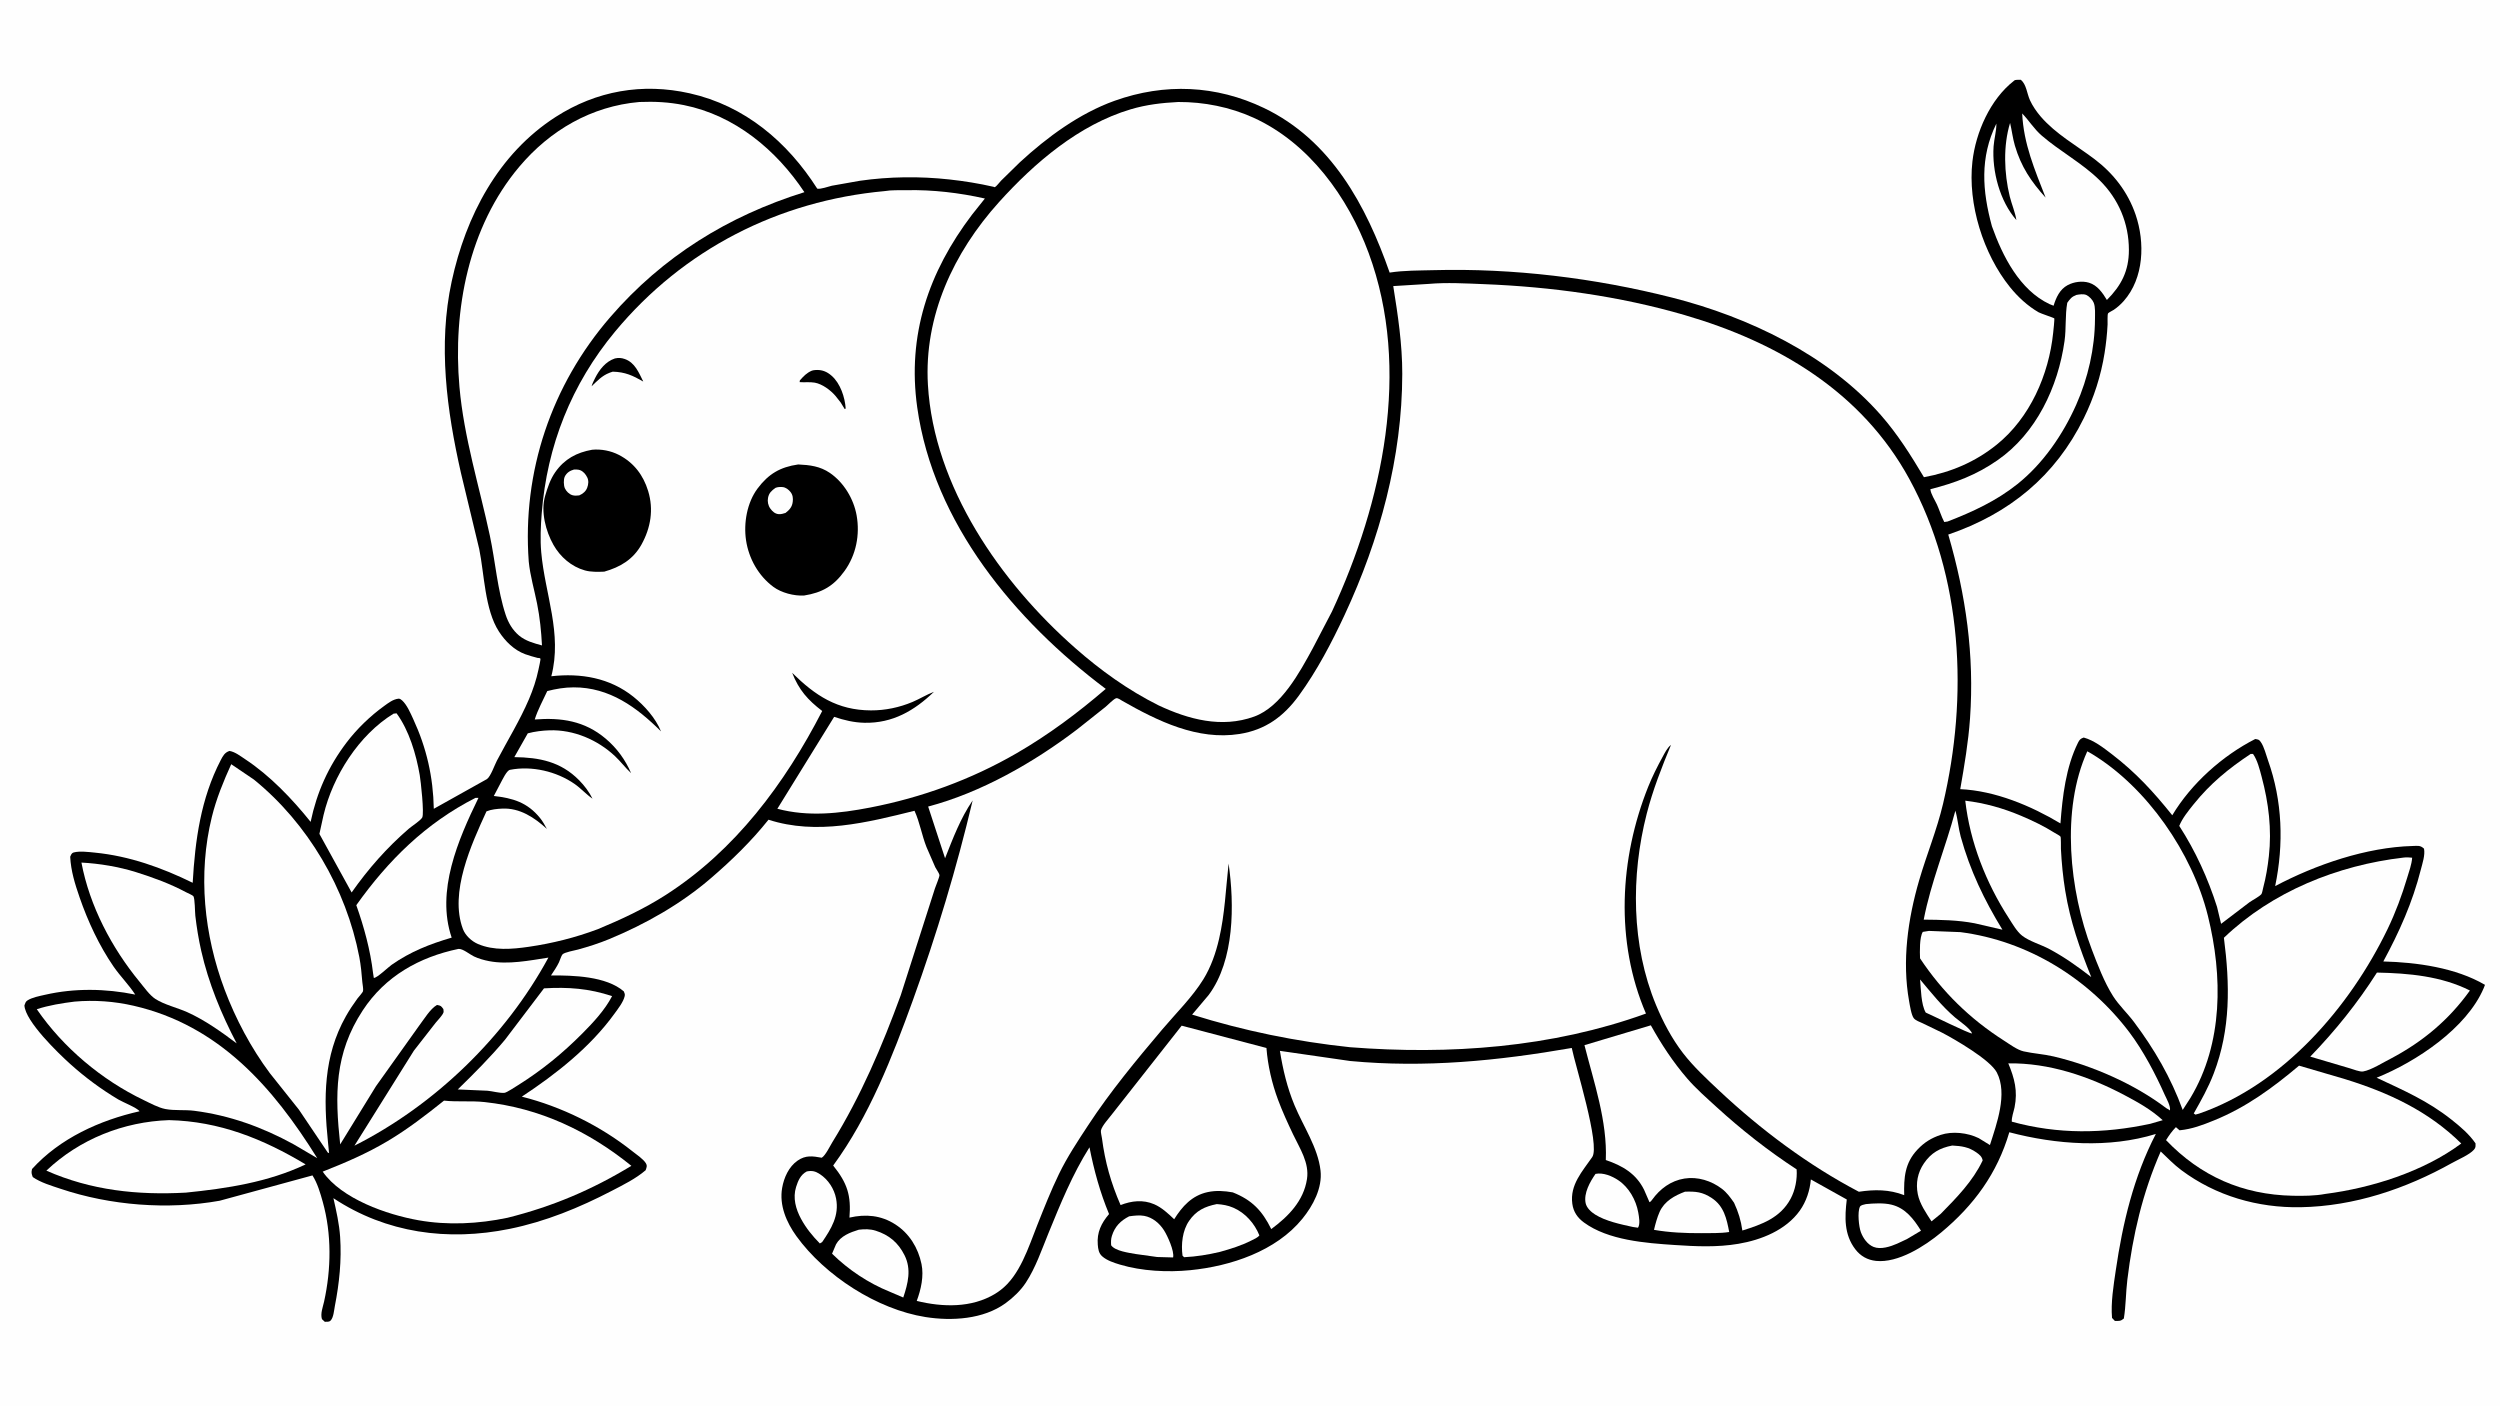 <svg version="1.1" xmlns="http://www.w3.org/2000/svg" style="display: block;" viewBox="0 0 2048 1152" width="1820" height="1024">
<path transform="translate(0,0)" fill="rgb(254,254,254)" d="M -0 -0 L 2048 0 L 2048 1152 L -0 1152 L -0 -0 z"/>
<path transform="translate(0,0)" fill="rgb(0,0,0)" d="M 1650.57 65.5 C 1652.19 65.153 1653.84 65.236 1655.5 65.217 C 1660.13 69.234 1660.39 76.298 1662.95 81.973 C 1665.08 86.67 1668.46 91.551 1671.84 95.454 C 1684.16 109.699 1700.87 118.916 1715.74 130.146 C 1731.35 141.94 1743.12 157.116 1749.49 175.727 C 1757.27 198.474 1756.42 227.691 1739.72 246.5 C 1737.31 249.206 1734.57 251.681 1731.56 253.693 C 1730.79 254.206 1727.3 255.939 1726.94 256.542 C 1726.26 257.678 1726.62 263.755 1726.53 265.645 C 1726.14 273.573 1725.31 281.222 1724.07 289.062 C 1721.14 307.613 1715.37 325.494 1707.1 342.349 C 1683.74 389.963 1645.93 420.725 1596.02 437.777 C 1610.48 487.474 1617.47 536.559 1613.85 588.346 C 1612.48 607.836 1609.2 627.116 1605.83 646.338 C 1634.4 647.616 1663.67 659.911 1687.92 674.398 C 1689.58 652.292 1692.32 628.345 1702.33 608.215 C 1703.56 605.728 1704.49 604.883 1707 604.051 C 1715.49 606.409 1723.07 612.362 1729.98 617.642 C 1749.55 632.608 1764.23 648.608 1779.53 667.728 C 1795.06 641.762 1820.62 618.929 1847.5 605.25 C 1850.06 605.729 1850.51 605.547 1852.06 607.763 C 1854.79 611.66 1856.34 618.188 1857.95 622.721 C 1869.82 656.078 1870.95 691.271 1863.82 725.744 C 1897.1 708.141 1938.56 693.88 1976.5 692.892 C 1980.71 692.782 1982.66 692.202 1985.75 695.084 C 1986.79 700.368 1984.46 707.057 1983.14 712.256 C 1976.38 738.993 1965.52 763.297 1952.4 787.492 C 1979.81 788.179 2011.77 792.592 2035.7 806.646 L 2034.69 809.255 C 2020.65 842.308 1979.17 869.783 1946.93 882.725 C 1969.17 893.165 1988.68 901.557 2008.29 917.083 C 2015.46 922.756 2022.75 928.916 2027.95 936.5 C 2027.93 938.892 2028.28 939.847 2026.65 941.701 C 2023.03 945.837 2013.74 949.746 2008.62 952.606 C 1970.72 973.802 1928.43 988.043 1884.71 988.816 C 1849.55 989.438 1815.3 979.582 1786.98 958.461 C 1780.96 953.972 1775.48 948.316 1770.06 943.126 C 1755.18 977.092 1747.18 1011.58 1742.72 1048.29 C 1741.43 1058.82 1741.57 1069.53 1739.85 1080 C 1737.04 1082.33 1736.01 1081.95 1732.5 1081.96 L 1730.17 1079.5 C 1729.11 1066.9 1731.39 1053.15 1733.22 1040.68 C 1738.91 1001.78 1747.88 963.885 1766.07 928.793 C 1727.7 940.672 1684.36 937.516 1646.03 927.406 C 1636.13 961.113 1617.08 987.15 1590.22 1009.5 C 1576.78 1020.69 1554.88 1034.73 1536.74 1032.78 C 1529.83 1032.03 1524.16 1028.85 1519.93 1023.34 C 1510.53 1011.11 1511.16 996.916 1512.88 982.482 L 1483.45 966.047 C 1482.66 975.111 1479.67 984.228 1474.37 991.654 C 1462.95 1007.63 1442.77 1015.63 1424.08 1018.79 C 1406.55 1021.76 1389.42 1020.93 1371.78 1019.76 C 1347.98 1018.18 1317.5 1015.9 1297.62 1001.36 C 1292.29 997.458 1288.95 992.646 1288.04 986 C 1285.92 970.442 1296.31 959.421 1304.35 947.74 C 1311.1 937.926 1290.34 872.306 1287.59 858.353 C 1227.12 868.873 1167.41 874.826 1106 869.026 L 1048.5 860.72 C 1050.98 876.131 1054.45 890.83 1060.47 905.296 C 1067.63 922.544 1079.67 939.991 1081.78 958.778 C 1083.39 973.053 1075.63 987.516 1066.92 998.242 C 1045.3 1024.85 1008.14 1037.11 975.088 1040.39 C 956.477 1042.24 935.496 1041.2 917.443 1035.81 C 912.564 1034.35 906.885 1032.49 902.997 1029.11 C 900.058 1026.56 899.595 1023.14 899.298 1019.49 C 898.473 1009.39 902.189 1001.87 908.53 994.418 C 901.114 976.51 896.243 958.726 892.499 939.732 C 878.466 962.036 868.786 985.885 858.859 1010.19 C 853.367 1023.64 848.357 1038.44 840.363 1050.61 C 836.133 1057.05 829.915 1062.99 823.718 1067.48 C 805.491 1080.69 779.626 1082.18 758.152 1078.78 C 718.614 1072.52 675.866 1044.95 652.431 1012.53 C 644.213 1001.16 638.253 987.195 640.739 972.967 C 642.208 964.553 646.177 955.613 653.407 950.626 C 660.054 946.04 665.588 946.917 673.167 948.271 C 676.242 946.445 679.951 938.659 681.885 935.529 C 705.269 897.693 722.628 856.879 737.878 815.193 L 765.956 727.5 C 766.485 725.753 769.827 718.019 769.602 716.642 C 769.361 715.171 766.938 711.844 766.2 710.352 L 758.966 693.724 C 755.182 684.169 753.405 673.167 749.158 664.05 C 710.12 673.739 669.025 684.165 629.549 671.366 C 615.508 688.966 599.483 704.575 582.436 719.221 C 557.995 740.329 528.749 756.902 498.985 769.202 C 490.697 772.627 482.131 775.359 473.487 777.731 C 470.906 778.439 462.383 779.945 460.792 781.694 C 459.782 782.804 458.69 786.572 457.929 788.154 C 456.112 791.927 453.683 795.451 451.377 798.941 C 469.453 798.842 496.566 799.508 511.03 812 C 511.594 813.495 512.111 814.252 511.754 815.86 C 510.676 820.717 506.256 826.277 503.33 830.327 C 483.481 857.792 455.54 879.724 427.469 898.235 C 459.94 906.415 491.76 922.105 517.982 942.916 C 521.235 945.497 526.979 949.28 529.106 952.818 C 530.402 954.975 529.623 956.352 528.914 958.5 C 520.926 965.407 510.522 970.522 501.21 975.368 C 474.62 989.207 446.907 1000.57 417.448 1006.56 C 366.904 1016.83 316.428 1010.1 273.132 981.416 C 275.51 991.827 277.918 1002.49 278.64 1013.16 C 279.928 1032.23 277.972 1051.01 274.325 1069.7 C 273.648 1073.17 273.278 1079.15 270.843 1081.65 C 269.555 1082.98 267.819 1082.59 266.063 1082.67 L 263.735 1080.5 C 262.335 1075.93 264.469 1070.75 265.472 1066.22 C 271.381 1039.52 271.762 1010.81 264.396 984.41 C 262.371 977.155 260.044 969.135 255.979 962.755 L 179.954 983.5 C 137.474 991.1 90.434 987.422 49.635 973.718 C 42.102 971.187 33.401 968.678 26.836 964.116 C 25.775 961.108 25.544 960.571 26.253 957.5 C 49.022 932.378 81.784 917.538 114.318 910.218 C 112.384 907.37 100.758 902.828 97.092 900.65 C 82.914 892.226 69.711 882.448 57.458 871.413 C 47.885 862.793 20.707 836.614 20.004 823.5 C 20.688 821.783 20.851 820.472 22.445 819.436 C 26.306 816.926 32.418 815.814 36.923 814.78 C 61.097 809.228 86.581 809.683 110.775 814.616 C 105.593 806.578 98.483 799.585 93.021 791.647 C 81.21 774.481 71.958 754.576 65.185 734.934 C 61.392 723.932 58.105 713.435 57.5 701.717 C 58.353 699.975 58.475 698.713 60.528 698.158 C 65.25 696.882 72.839 697.846 77.75 698.329 C 105.903 701.094 132.615 710.643 157.849 723.034 C 159.839 688.211 164.468 654.142 180.741 622.709 C 182.61 619.099 184.073 616.308 188 615.025 C 192.582 615.77 197.095 619.343 200.926 621.867 C 221.134 635.183 239.423 654.364 254.467 673.132 C 259.526 648.895 269.031 627.66 284.054 607.943 C 292.529 596.82 303.383 586.347 314.745 578.171 C 318.275 575.631 321.968 572.732 326.409 572.213 C 327.531 572.082 328.578 572.897 329.381 573.62 C 333.359 577.199 336.26 584.044 338.5 588.883 C 349.469 612.578 354.864 636.335 355.369 662.422 L 398.914 638.079 C 401.992 635.897 405.141 626.649 407.058 623 C 415.855 606.249 425.946 589.958 433.372 572.528 C 436.618 564.91 439.429 556.587 441.099 548.473 C 441.332 547.344 443.016 540.071 442.709 539.445 C 442.35 538.714 441.135 539.03 440.349 538.817 C 436.992 537.909 433.571 536.999 430.304 535.803 C 421.169 532.458 413.905 525.218 408.71 517.201 C 397.116 499.31 396.763 470.077 392.584 449.64 L 377.595 387.237 C 365.972 335.864 358.744 282.547 370.024 230.39 C 381.596 176.883 408.075 125.951 455.26 95.618 C 488.541 74.222 526.269 67.618 564.949 76.288 C 610.179 86.426 645.035 116.042 669.492 154.406 C 672.336 155.016 678.445 152.693 681.419 152.016 L 704.419 147.945 C 728.554 144.489 753.436 144.201 777.66 146.859 C 789.971 148.209 801.843 150.136 813.92 152.89 C 814.296 152.975 814.695 153.302 815.049 153.148 C 816.17 152.661 819.013 148.967 820.026 147.922 L 835.471 132.806 C 857.74 112.27 884.349 92.682 913.142 82.397 C 954.082 67.773 996.25 69.532 1035.5 88.361 C 1090.51 114.752 1119.18 168.226 1138.4 223.164 C 1150.15 221.336 1162.55 221.496 1174.44 221.179 C 1239.63 219.436 1306.69 227.625 1369.85 243.672 C 1432.48 259.585 1497.51 290.648 1540.74 339.83 C 1554.56 355.554 1565.41 372.885 1576.09 390.788 C 1598.21 386.747 1618.16 378.261 1635.71 364.116 C 1662.96 342.147 1678.39 306.904 1681.95 272.567 C 1682.08 271.29 1683.23 261.163 1682.83 260.612 C 1682.59 260.288 1671.63 256.611 1670.07 255.714 C 1661.07 250.54 1653 243.05 1646.52 234.996 C 1624.72 207.912 1611.85 166.968 1615.8 132.209 C 1618.52 108.289 1630.39 81.201 1649.8 66.084 L 1650.57 65.5 z"/>
<path transform="translate(0,0)" fill="rgb(254,254,254)" d="M 1572.94 802.249 C 1582.15 813.173 1590.65 824.02 1601.57 833.365 C 1605.05 836.349 1614.15 842.38 1615.5 846.463 C 1613.24 846.775 1581.85 831.13 1577.56 829.358 C 1573.68 822.668 1573.63 809.853 1572.94 802.249 z"/>
<path transform="translate(0,0)" fill="rgb(254,254,254)" d="M 924.992 996.268 C 928.902 995.731 933.436 995.175 937.334 995.896 C 944.13 997.155 949.823 1001.92 953.478 1007.62 C 956.344 1012.09 962.185 1024.79 961.005 1029.96 L 947.944 1029.6 L 930.288 1027.14 C 924.76 1026.15 913.524 1024.71 910.251 1020 C 910.046 1017.26 910.048 1014.88 910.885 1012.24 C 913.312 1004.56 917.933 999.903 924.992 996.268 z"/>
<path transform="translate(0,0)" fill="rgb(254,254,254)" d="M 1307.05 961.5 C 1313.4 960.249 1320.6 963.276 1325.8 966.776 C 1334.43 972.573 1340.23 982.934 1342.04 993.048 C 1342.67 996.584 1343.82 1002.69 1341.84 1005.61 L 1337.65 1005 C 1327.7 1002.83 1315.38 1000.25 1306.75 994.817 C 1303.48 992.762 1299.78 989.408 1298.96 985.5 C 1297.23 977.307 1302.61 967.896 1307.05 961.5 z"/>
<path transform="translate(0,0)" fill="rgb(254,254,254)" d="M 1528.5 986.265 C 1534.97 985.622 1543.08 985.183 1549.4 986.702 C 1561.01 989.489 1567.74 998.557 1573.68 1008.06 L 1562.11 1014.94 L 1554.14 1018.67 C 1548.68 1021.06 1540.67 1023.71 1534.83 1021.33 C 1529.82 1019.29 1526.33 1014.25 1524.46 1009.36 C 1522.75 1004.91 1521.5 992.626 1523.66 988.412 C 1524.39 986.973 1526.94 986.71 1528.5 986.265 z"/>
<path transform="translate(0,0)" fill="rgb(254,254,254)" d="M 660.923 959.5 C 665.293 958.639 668.029 959.319 671.74 961.77 C 678.5 966.235 683.379 973.732 684.912 981.666 C 687.622 995.692 680.989 1006.36 673.5 1017.39 L 671.616 1018.5 C 665.605 1012.41 660.293 1005.89 656.216 998.343 C 651.884 990.319 649.346 981.15 652.164 972.206 C 653.819 966.953 655.871 962.168 660.923 959.5 z"/>
<path transform="translate(0,0)" fill="rgb(254,254,254)" d="M 1380.35 976.085 C 1389.15 975.82 1394.63 976.239 1402.28 981.292 C 1412.27 987.888 1414.49 998.247 1416.56 1009.12 C 1409.1 1010.3 1401.09 1009.95 1393.53 1010.07 C 1380.82 1010.13 1367.47 1009.56 1354.95 1007.35 C 1356.11 1002.51 1357.53 997.152 1359.57 992.605 C 1363.52 983.84 1371.83 979.286 1380.35 976.085 z"/>
<path transform="translate(0,0)" fill="rgb(254,254,254)" d="M 996.805 986.245 C 1001.63 986.588 1005.79 987.268 1010.26 989.18 C 1020.09 993.378 1027.73 1002.07 1031.69 1011.9 C 1030.2 1013.81 1027.4 1014.92 1025.24 1016.02 C 1016.91 1020.26 1008.3 1022.92 999.32 1025.42 C 989.703 1027.7 979.885 1029.31 970 1029.76 L 968.724 1028.5 C 967.474 1019.15 968.63 1007.93 974.099 1000 C 979.939 991.528 986.978 988.243 996.805 986.245 z"/>
<path transform="translate(0,0)" fill="rgb(254,254,254)" d="M 1599.26 938.284 C 1606.81 938.69 1612.61 939.414 1619 943.891 C 1621.63 945.734 1623.63 947.339 1624.2 950.5 C 1616.09 967.587 1602.93 980.916 1589.84 994.254 L 1582.28 1000.4 C 1577.88 993.568 1572.69 986.208 1571.07 978.143 C 1569.27 969.174 1570.9 960.487 1576.07 952.906 C 1582 944.21 1589.11 940.272 1599.26 938.284 z"/>
<path transform="translate(0,0)" fill="rgb(254,254,254)" d="M 703.487 1007.25 C 708.222 1006.68 712.792 1006.6 717.38 1008.05 C 728.338 1011.52 735.814 1017.85 740.966 1028.1 C 746.788 1039.67 743.821 1051.19 739.955 1062.79 L 728.799 1058.01 C 711.496 1051.05 694.886 1039.97 681.626 1026.89 L 682.083 1025.79 L 684.876 1019.21 C 688.695 1012.31 696.425 1009.43 703.487 1007.25 z"/>
<path transform="translate(0,0)" fill="rgb(254,254,254)" d="M 1601.84 663.972 C 1603.84 670.826 1604.3 678.26 1606.21 685.223 C 1613.79 712.8 1625.49 737.162 1640.39 761.477 L 1617.62 756.211 C 1603.82 753.567 1589.93 753.363 1575.91 753.224 C 1581.8 722.634 1593.85 694.065 1601.84 663.972 z"/>
<path transform="translate(0,0)" fill="rgb(254,254,254)" d="M 1645.2 870.966 C 1678.59 870.471 1711.23 881.556 1740.47 897.045 C 1751.67 902.974 1762.3 908.916 1771.69 917.527 L 1761.4 920.502 C 1723.22 928.657 1685.94 929.156 1648.07 918.743 C 1647.8 915.234 1649.61 910.513 1650.33 906.994 C 1653.04 893.579 1650.29 883.24 1645.2 870.966 z"/>
<path transform="translate(0,0)" fill="rgb(254,254,254)" d="M 445.634 809.518 C 465.484 808.35 482.504 809.597 501.424 815.884 C 495.54 827.235 486.073 837.392 477.143 846.38 C 460.947 862.681 443.977 876.547 424.52 888.756 C 422.237 890.028 415.192 895.014 413.066 895.14 C 408.998 895.381 403.546 893.763 399.325 893.386 L 374.992 892.333 C 388.363 879.311 401.697 865.967 413.669 851.638 L 445.634 809.518 z"/>
<path transform="translate(0,0)" fill="rgb(254,254,254)" d="M 1700.86 241.5 C 1703.29 241.022 1706.86 240.454 1709.16 241.53 C 1711.55 242.647 1714.22 245.451 1715.18 247.869 C 1716.64 251.525 1716.22 257.245 1716.21 261.15 C 1716.12 285.011 1710.5 309.675 1700.81 331.469 C 1689.97 355.864 1673.64 379.708 1652.6 396.479 C 1635.41 410.182 1615.86 419.227 1595.5 427.074 L 1592.74 427.5 C 1590.32 422.929 1588.9 417.932 1586.77 413.228 C 1585.14 409.625 1581.67 404.486 1581.36 400.629 C 1601.78 395.406 1618.76 389.062 1636.24 376.966 C 1668.15 354.891 1685.99 316.766 1691.27 279.212 C 1692.73 268.856 1691.66 258.089 1693.5 247.913 C 1695.75 244.716 1697.15 242.951 1700.86 241.5 z"/>
<path transform="translate(0,0)" fill="rgb(254,254,254)" d="M 1947.19 796.592 C 1973.07 797.119 1999.85 799.462 2023.35 811.292 C 2006.16 835.341 1984.83 853.148 1958.77 866.957 C 1952.43 870.088 1942.69 876.442 1935.82 877.615 C 1933.2 878.062 1927.64 875.805 1924.93 875.013 L 1892.57 865.447 C 1913.11 844.171 1931.31 821.573 1947.19 796.592 z"/>
<path transform="translate(0,0)" fill="rgb(254,254,254)" d="M 1843.72 617.5 L 1845.66 617.451 C 1849.31 622.621 1851.14 630.214 1852.76 636.283 C 1858.46 657.603 1861.12 679.257 1858.65 701.274 C 1857.68 709.971 1856.28 718.546 1854.03 727.006 C 1853.76 728.009 1853.1 731.702 1852.56 732.318 C 1850.69 734.479 1845.28 737.196 1842.76 738.996 L 1819.52 756.661 L 1816.19 742.771 C 1808.7 719.284 1798.61 697.147 1785.24 676.425 C 1787.78 670.17 1792.73 664.061 1796.94 658.824 C 1810.69 641.7 1825.57 629.548 1843.72 617.5 z"/>
<path transform="translate(0,0)" fill="rgb(254,254,254)" d="M 389.471 653.5 C 390.323 653.418 391.093 653.455 391.945 653.5 C 375.272 687.746 357.035 729.835 370.01 767.963 C 352.148 773.194 336.092 779.508 320.788 790.264 C 317.89 792.301 308.861 801.074 306.228 800.983 L 305.616 797.063 C 303.363 778.081 298.253 759.358 291.883 741.384 C 318.036 704.598 348.805 674.195 389.471 653.5 z"/>
<path transform="translate(0,0)" fill="rgb(254,254,254)" d="M 1609.95 655.775 C 1626.08 657.75 1640.76 661.872 1655.72 668.18 C 1665.17 672.165 1674.45 676.645 1683.14 682.114 C 1684.09 682.712 1687.42 684.392 1687.96 685.215 C 1688.43 685.924 1688.24 693.995 1688.3 695.335 C 1688.89 706.763 1689.98 718.173 1691.82 729.473 C 1695.91 754.691 1703.66 776.773 1713.17 800.3 C 1702.28 791.831 1690.93 783.757 1678.73 777.272 C 1671.91 773.646 1662.39 770.973 1656.46 766.309 C 1652.08 762.866 1648.51 756.452 1645.5 751.807 C 1627 723.234 1613.78 689.677 1609.95 655.775 z"/>
<path transform="translate(0,0)" fill="rgb(254,254,254)" d="M 322.371 584.5 L 324.864 584.207 C 335.191 598.281 340.89 617.749 343.853 634.825 C 344.641 639.369 347.688 666.39 345.876 669.589 C 344.44 672.123 337.322 676.647 334.822 678.807 C 316.877 694.31 301.688 711.596 288.048 730.967 L 261.657 683.001 L 265.071 667.467 C 272.701 635.521 293.998 601.899 322.371 584.5 z"/>
<path transform="translate(0,0)" fill="rgb(254,254,254)" d="M 66.717 706.483 C 81.5 707.266 97.321 709.893 111.461 714.331 C 125.593 718.766 139.345 723.806 152.431 730.788 C 153.408 731.309 157.95 733.278 158.425 734.028 C 159.717 736.068 159.662 747.013 160.006 750 C 161.108 759.582 162.702 769.311 164.828 778.719 C 170.807 805.179 181.319 830.647 193.891 854.604 C 181.271 845.138 167.839 835.522 153.404 829.031 C 145.406 825.434 134.431 822.86 127.264 818.183 C 122.528 815.091 118.096 808.709 114.5 804.345 C 91.56 776.502 73.424 742.092 66.717 706.483 z"/>
<path transform="translate(0,0)" fill="rgb(254,254,254)" d="M 138.54 917.467 C 179.72 918.435 215.402 932.765 250.364 953.745 C 219.597 968.339 185.77 973.467 152.25 976.858 C 112.614 979.042 74.578 975.028 37.983 958.85 C 65.246 932.988 101.277 918.731 138.54 917.467 z"/>
<path transform="translate(0,0)" fill="rgb(254,254,254)" d="M 1656.57 92.801 C 1662.22 98.678 1666.3 105.517 1672.6 110.956 C 1687.72 124.002 1705.69 133.431 1719.97 147.5 C 1735.54 162.843 1743.97 182.749 1743.99 204.645 C 1744.01 221.793 1737.74 233.806 1725.96 245.601 C 1722.48 239.778 1718.18 233.555 1711.34 231.466 C 1705.8 229.778 1698.9 230.718 1693.84 233.432 C 1687.34 236.912 1684.35 243.62 1682.3 250.303 L 1679.02 249.015 C 1654.45 237.478 1640.42 209.529 1631.78 185.196 C 1623.87 156.152 1621.81 128.912 1635.42 101.128 C 1635.54 107.142 1633.57 113.668 1633.15 119.77 C 1631.75 140.206 1638.28 164.72 1651.81 180.113 C 1650.83 173.667 1647.97 167.211 1646.4 160.814 C 1641.75 141.813 1640.91 119.37 1646.66 100.56 C 1648.11 106.702 1648.81 113.064 1650.59 119.114 C 1655.66 136.395 1663.81 148.53 1675.77 161.743 C 1666.82 138.741 1657.76 117.851 1656.57 92.801 z"/>
<path transform="translate(0,0)" fill="rgb(254,254,254)" d="M 61.045 820.374 C 77.336 818.954 93.63 820.116 109.554 823.786 C 179.356 839.877 223.561 890.291 259.887 948.639 L 240.568 937.293 C 214.989 923.255 188.199 913.545 159.164 909.817 C 151.452 908.827 143 909.825 135.467 908.375 C 129.715 907.268 122.959 903.562 117.674 901.028 C 83.318 884.554 51.721 858.026 30.138 826.607 C 40.088 823.378 50.679 821.668 61.045 820.374 z"/>
<path transform="translate(0,0)" fill="rgb(254,254,254)" d="M 1580.21 762.461 L 1605.96 763.457 C 1661.12 770.587 1711.09 801.405 1744.5 845.671 C 1755.71 860.53 1765.79 879.76 1773.32 896.66 C 1774.88 900.144 1778.19 905.674 1777.66 909.5 L 1774.52 907.599 C 1748.41 887.806 1714.13 872.837 1682.4 865.315 C 1674.26 863.385 1665.83 862.953 1657.75 861.136 C 1652.54 859.966 1646.25 855.256 1641.71 852.359 C 1613.77 834.526 1591.2 812.477 1572.9 784.942 C 1572.69 779.571 1572.37 767.65 1575.16 763.257 L 1580.21 762.461 z"/>
<path transform="translate(0,0)" fill="rgb(254,254,254)" d="M 375.595 777.203 C 379.226 776.933 384.711 781.676 388.266 783.369 C 392.13 785.209 396.486 786.412 400.682 787.227 C 416.227 790.246 433.811 786.709 449.248 784.325 C 414.096 849.235 356.127 905.23 290.358 938.406 L 339.025 860.611 L 356.845 837.762 C 358.669 835.487 362.448 831.814 363.347 829.135 C 363.516 828.633 363.245 827.102 363.215 826.5 C 361.221 823.816 361.267 823.754 358 823.112 C 352.39 826.299 347.423 834.795 343.406 840.024 L 308.016 889.656 L 278.679 937.344 C 274.289 896.64 273.912 863.039 297.174 827.564 C 315.574 799.505 343.491 783.916 375.595 777.203 z"/>
<path transform="translate(0,0)" fill="rgb(254,254,254)" d="M 1352.37 839.795 C 1360.91 855.217 1370.58 869.932 1382.11 883.306 C 1389.34 891.698 1398.04 899.297 1406.22 906.769 C 1426.62 925.412 1448.65 942.716 1471.8 957.802 C 1472.37 965.807 1470.68 974.799 1466.87 981.883 C 1458.41 997.591 1443.28 1002.91 1427.34 1007.91 C 1426.17 999.515 1424.06 992.772 1420.53 985.144 C 1417.68 981.043 1414.64 976.817 1410.64 973.76 C 1401.98 967.137 1390.74 963.596 1379.88 965.329 C 1368.74 967.106 1359.83 973.765 1353.37 982.764 C 1352.71 983.693 1352.33 984.193 1351.26 984.707 L 1346.82 974.5 C 1340.19 961.152 1329.02 954.772 1315.48 950.159 C 1316.8 918.306 1305.72 886.581 1297.99 856.056 L 1352.37 839.795 z"/>
<path transform="translate(0,0)" fill="rgb(254,254,254)" d="M 1883.39 872.84 L 1920.92 883.851 C 1956.62 894.872 1989.39 910.032 2016.26 936.62 C 1985.34 959.628 1942.82 973.05 1904.95 977.918 C 1896.4 979.537 1886.81 979.598 1878.13 979.415 C 1837.05 978.549 1802.8 963.449 1774.42 933.871 C 1776.86 929.939 1779.27 926.533 1782.5 923.213 L 1785.5 925.805 C 1795.76 924.799 1804.36 921.493 1813.79 917.665 C 1840.14 906.967 1861.8 891.019 1883.39 872.84 z"/>
<path transform="translate(0,0)" fill="rgb(254,254,254)" d="M 363.735 901.49 C 374.703 902.696 385.955 901.476 397.027 902.68 C 442.27 907.598 482.083 926.467 517.22 954.904 C 484.836 974.594 452.513 988.282 415.76 997.455 C 391.895 1002.47 366.849 1003.76 342.746 999.475 C 316.993 994.9 279.935 982.057 264.348 959.657 C 282.764 952.416 300.443 944.826 317.5 934.68 C 333.856 924.952 348.903 913.367 363.735 901.49 z"/>
<path transform="translate(0,0)" fill="rgb(254,254,254)" d="M 1968.95 702.396 C 1971.41 702.07 1973.59 702.219 1976.04 702.5 C 1975.65 708.018 1973.52 713.709 1971.94 718.992 C 1967.72 733.17 1962.32 747.678 1955.88 761 C 1924.94 824.988 1870.32 888.319 1801.5 912.129 L 1798.5 912.946 L 1797.12 912 C 1803.26 901.138 1808.99 890.99 1813.48 879.284 C 1827.45 842.885 1826.76 806.196 1821.82 768.085 C 1861.29 730.245 1915 708.658 1968.95 702.396 z"/>
<path transform="translate(0,0)" fill="rgb(254,254,254)" d="M 968.021 840.09 L 1037.48 858.382 C 1038.55 872.64 1041.98 887.409 1046.96 900.795 C 1050.55 910.43 1054.93 919.965 1059.35 929.242 C 1064.84 940.761 1072.72 952.431 1070.68 965.737 C 1067.93 983.708 1055.39 996.409 1041.4 1006.72 C 1034.05 991.7 1025.56 982.84 1009.88 976.654 C 1002.98 975.424 996.126 974.943 989.19 976.46 C 976.449 979.248 968.441 988.14 961.884 998.67 C 957.03 994.038 951.73 989.053 945.5 986.37 C 936.395 982.45 926.925 983.541 917.979 987.06 C 910.071 968.867 905.288 951.976 902.726 932.341 C 902.532 930.856 901.587 927.211 901.896 925.869 C 902.801 921.934 908.671 915.747 911.115 912.419 L 968.021 840.09 z"/>
<path transform="translate(0,0)" fill="rgb(254,254,254)" d="M 1709.9 615.327 L 1713.34 617.269 C 1758.82 644.73 1795.97 698.731 1808.71 750.121 C 1820.88 799.238 1821.3 854.546 1794.43 899.228 L 1788.07 909.117 C 1778.37 882.594 1764.98 859.488 1748.05 836.93 C 1742.74 829.86 1735.71 823.275 1731.02 815.881 C 1723.8 804.498 1718.35 790.163 1713.56 777.566 C 1695.26 729.409 1688.18 663.397 1709.9 615.327 z"/>
<path transform="translate(0,0)" fill="rgb(254,254,254)" d="M 189.424 625.903 L 208.028 638.5 C 252.301 674.454 283.67 728.017 294.352 783.925 C 295.655 790.741 296.26 797.545 296.822 804.452 C 296.965 806.207 297.791 810.17 297.398 811.753 C 297.071 813.071 293.746 816.579 292.819 817.843 C 289.36 822.558 286.139 827.426 283.27 832.525 C 264.984 865.029 264.988 899.547 268.705 935.782 L 269.583 944.5 L 268.5 944.016 L 244.871 908.898 L 221.005 878.93 C 205.72 858.434 193.013 834.548 184.025 810.622 C 167.123 765.627 161.972 715.977 173.567 669.015 C 177.258 654.062 183.067 639.886 189.424 625.903 z"/>
<path transform="translate(0,0)" fill="rgb(254,254,254)" d="M 523.748 83.415 C 536.293 82.909 547.904 83.485 560.235 85.955 C 601.893 94.301 635.912 122.59 658.96 157.288 C 596.471 176.81 542.911 209.942 499.978 259.568 C 451.657 315.422 427.73 386.329 433.152 459.927 C 434.3 471.446 437.693 482.914 439.96 494.268 C 442.276 505.863 443.374 516.814 443.99 528.598 C 437.312 526.763 430.543 524.983 425.121 520.427 C 419.897 516.038 416.418 510.075 414.288 503.661 C 407.477 483.152 405.825 459.93 401.295 438.702 C 392.608 397.991 380.038 358.38 376.372 316.672 C 370.852 253.865 383.871 185.672 425.396 136.441 C 450.677 106.468 484.589 86.832 523.748 83.415 z"/>
<path transform="translate(0,0)" fill="rgb(254,254,254)" d="M 965.208 83.419 C 986.159 83.301 1007.65 87.557 1026.75 96.231 C 1072.28 116.909 1104.29 161.307 1121.21 207.151 C 1156.44 302.604 1132.56 411.416 1091.14 500.833 L 1075.41 530.966 C 1064.73 550.569 1049.56 578.86 1027.42 586.886 C 1000.75 596.549 973.6 589.207 949.012 577.654 C 924.152 565.232 901.603 549.034 880.772 530.701 C 819.783 477.029 765.018 398.62 760.148 315.067 C 756.869 258.815 781.135 206.759 818.331 165.5 C 847.392 133.265 883.922 101.984 926.292 89.402 C 939.275 85.547 951.717 84.124 965.208 83.419 z"/>
<path transform="translate(0,0)" fill="rgb(254,254,254)" d="M 724.697 156.409 C 730.29 155.412 736.969 155.779 742.685 155.661 C 764.13 155.216 785.912 157.789 806.825 162.491 L 796.3 175.699 C 760.6 222.728 743.081 274.432 751.396 333.604 C 764.741 428.571 831.514 508.371 905.835 564.197 C 882.782 583.994 859.097 601.7 832.733 616.959 C 795.556 638.475 754.971 653.249 712.84 661.396 C 687.484 666.299 662.082 669.121 636.816 662.4 L 683.336 587.101 C 691.579 589.857 699.497 591.784 708.216 591.963 C 731.156 592.432 749.054 582.069 765.105 566.586 C 759.06 568.86 753.499 572.387 747.531 574.896 C 736.786 579.413 725.188 581.855 713.5 581.816 C 685.957 581.722 667.812 569.67 648.927 551.025 C 654.457 565.061 661.722 573.28 673.555 582.302 C 642.917 641.77 602.259 696.546 545.264 733.085 C 527.659 744.372 508.942 753.083 489.669 761.068 C 471.423 767.912 452.48 772.672 433.212 775.469 C 419.518 777.457 404.523 778.776 391.448 773.139 C 386.34 770.937 381.213 766.211 379.226 760.937 C 367.966 731.039 386.145 691.529 398.523 664.529 C 402.47 662.901 407.157 662.467 411.413 662.268 C 425.836 661.593 437.868 669.607 448 678.904 C 446.331 675.882 444.603 672.691 442.425 670 C 432.073 657.203 420.15 653.669 404.536 651.926 L 410.249 641.043 C 411.586 638.634 415.088 631.042 417.732 630.519 C 435.646 626.976 455.89 631.778 470.701 642.067 C 475.938 645.705 480.11 650.529 485.381 654.15 C 482.603 648.516 478.824 643.504 474.426 639.039 C 459.415 623.799 441.937 620.344 421.329 620.097 L 432.367 600.604 C 438.041 599.095 444.289 598.32 450.16 598.134 C 469.975 597.509 489.523 605.885 503.837 619.332 C 508.515 623.726 512.292 628.866 517.018 633.245 C 512.239 622.172 505.358 612.719 496.142 604.934 C 478.881 590.354 459.738 587.568 438.057 589.262 C 440.484 581.387 444.863 573.474 448.317 565.982 C 455.618 564.134 462.423 562.965 469.96 562.943 C 499.266 562.857 521.739 579.309 541.51 599.024 C 537.076 588.128 527.944 577.893 518.898 570.645 C 499.53 555.126 475.836 551.123 451.64 553.843 C 460.767 518.816 446.41 486.585 443.377 452.248 C 442.448 441.739 442.953 430.981 443.766 420.5 C 448.067 365.045 468.178 314.481 503.848 271.528 C 559.801 204.149 637.708 164.384 724.697 156.409 z"/>
<path transform="translate(0,0)" fill="rgb(0,0,0)" d="M 503.725 293.5 C 506.683 292.853 509.003 292.977 511.851 293.982 C 520.212 296.932 523.3 305.106 526.974 312.435 C 518.287 307.442 512.119 304.606 501.973 304.332 L 500.084 304.954 L 499.118 305.332 C 493.185 307.603 489.119 311.99 484.626 316.311 C 485.275 313.972 486.393 311.786 487.482 309.625 C 490.974 302.692 496.155 296.009 503.725 293.5 z"/>
<path transform="translate(0,0)" fill="rgb(0,0,0)" d="M 665.089 303.5 C 666.009 303.208 666.897 303.076 667.854 303 C 673.243 302.574 677.386 304.214 681.41 307.806 C 688.471 314.108 692.148 325.257 692.797 334.5 L 692 334.999 L 688.688 329.572 L 684.389 324.141 C 680.376 319.468 673.602 314.406 667.411 313.324 C 663.39 312.622 659.134 313.232 655.069 312.905 L 655.235 311.5 C 658.319 308.002 660.759 305.365 665.089 303.5 z"/>
<path transform="translate(0,0)" fill="rgb(0,0,0)" d="M 485.066 368.292 C 492.465 367.592 500.384 369.105 506.994 372.52 C 519.216 378.832 527.002 389.091 530.979 402.154 C 535.574 417.246 533.086 432.23 525.556 445.856 C 518.753 458.166 508.004 464.495 494.974 468.164 C 489.824 468.357 484.158 468.54 479.152 467.146 C 468.114 464.072 458.979 456.094 453.393 446.229 C 447.051 435.028 442.832 418.855 446.579 406.078 C 448.568 399.297 450.791 392.501 454.878 386.644 C 462.391 375.878 472.401 370.546 485.066 368.292 z"/>
<path transform="translate(0,0)" fill="rgb(254,254,254)" d="M 470.225 384.5 C 471.668 384.479 473.608 384.449 475 384.939 C 477.828 385.936 479.804 388.375 481.086 390.989 C 482.388 393.644 482.038 396.684 481.031 399.394 C 479.884 402.479 477.424 404.388 474.5 405.683 C 472.642 405.931 470.721 406.058 468.898 405.514 C 466.238 404.721 463.898 402.363 462.755 399.885 C 461.691 397.579 461.556 392.573 462.655 390.307 C 464.201 387.121 466.925 385.414 470.225 384.5 z"/>
<path transform="translate(0,0)" fill="rgb(0,0,0)" d="M 653.877 380.344 C 663.358 380.766 671.793 381.779 679.824 387.268 C 691.28 395.099 699.359 408.605 701.755 422.112 C 704.563 437.946 701.337 454.414 691.86 467.588 C 683.047 479.837 673.542 485.37 658.719 487.707 C 650.502 488.193 640.091 485.486 633.5 480.587 C 621.291 471.514 613.39 457.381 611.158 442.465 C 609.048 428.362 611.966 411.557 620.643 399.981 C 629.563 388.08 639.187 382.44 653.877 380.344 z"/>
<path transform="translate(0,0)" fill="rgb(254,254,254)" d="M 635.31 399.5 C 636.993 398.798 639.183 398.704 641 398.857 C 643.744 399.089 646.025 400.911 647.67 403.012 C 649.507 405.36 649.763 408.143 649.403 410.996 C 648.871 415.217 646.727 417.565 643.5 420.05 C 641.956 420.602 639.687 421.183 638 421.06 C 634.94 420.838 632.807 418.906 631.062 416.5 C 629.228 413.971 628.582 410.727 629.166 407.686 C 629.942 403.646 632.152 401.724 635.31 399.5 z"/>
<path transform="translate(0,0)" fill="rgb(254,254,254)" d="M 1170.52 232.427 C 1185.14 231.142 1200.78 232.048 1215.45 232.624 C 1270.75 234.796 1326.83 242.457 1380.02 257.955 C 1456.34 280.196 1525.06 320.65 1564.12 392.226 C 1608.04 472.705 1612.44 570.512 1591.75 658.313 C 1586.69 679.765 1578.36 699.814 1572.21 720.878 C 1562.92 752.708 1558.04 787.108 1563.94 819.996 C 1564.53 823.288 1565.77 831.594 1567.83 834.063 C 1569.37 835.917 1572.8 837.079 1574.99 838.101 L 1590.72 845.711 C 1601.28 851.182 1630.38 868.047 1635.78 878.388 C 1644.88 895.839 1635.62 920.619 1630.15 937.886 L 1621 932.245 C 1611.94 927.794 1599.44 926.352 1589.77 929.568 C 1582.17 932.096 1576.43 935.643 1570.88 941.5 C 1560.35 952.601 1559.58 964.634 1559.92 978.935 C 1547.58 974.162 1535.64 974.217 1522.78 976.137 C 1481.43 954.478 1442.33 925.203 1408.34 893.302 C 1398.05 883.642 1387.36 873.763 1378.72 862.564 C 1369.57 850.689 1362.37 837.06 1356.64 823.23 C 1336.33 774.257 1335.97 717.403 1348.99 666.5 C 1353.96 647.059 1361.24 628.559 1368.89 610.046 C 1365.82 612.423 1363.79 616.641 1361.93 620.036 C 1357.68 627.82 1353.54 636.054 1350.24 644.287 C 1326.7 703.071 1323.02 771.258 1348.37 830.17 C 1271.17 858.122 1187.23 864.087 1105.87 857.736 C 1061.7 853.058 1018.97 844.306 976.579 831.03 L 990.176 814.919 C 1011.38 786.372 1011.27 740.862 1006.47 707.281 C 1004.2 727.915 1003.38 748.674 998.67 768.975 C 995.991 780.533 992.036 791.972 985.79 802.118 C 976.928 816.512 963.186 830.103 952.191 843.093 C 931.029 868.094 909.497 894.105 891.532 921.503 C 882.958 934.58 874.343 947.509 867.5 961.614 C 860.924 975.17 855.296 989.475 849.727 1003.48 C 842.575 1021.47 835.472 1044.84 819.525 1056.78 C 818.112 1057.84 816.672 1058.86 815.161 1059.77 C 795.875 1071.45 772.171 1070.76 750.991 1065.57 C 754.48 1056.25 756.95 1045.24 754.9 1035.37 C 752.147 1022.11 744.975 1010.33 733.46 1002.9 C 721.761 995.353 709.147 994.28 695.871 997.325 C 697.343 979.182 694.157 969.081 682.534 954.672 C 711.962 914.558 731.123 865.446 747.919 819 C 767.216 765.64 783.714 710.801 796.806 655.573 C 786.737 670.359 780.733 686.449 774.198 702.935 L 760.343 660.591 C 803.791 649.109 846.882 624.444 882.464 597.34 L 905.721 578.879 C 907.796 577.178 911.878 572.817 914.192 571.902 C 915.625 571.334 918.176 573.308 919.432 574.025 C 948.317 590.509 981.09 606.582 1015.41 601.138 C 1036.75 597.754 1051.65 586.732 1064.16 569.531 C 1078.91 549.237 1090.91 526.338 1101.49 503.638 C 1130.24 441.924 1148.65 374.626 1148.74 306.19 C 1148.77 281.803 1145.19 258.231 1141.35 234.222 L 1170.52 232.427 z"/>
</svg>